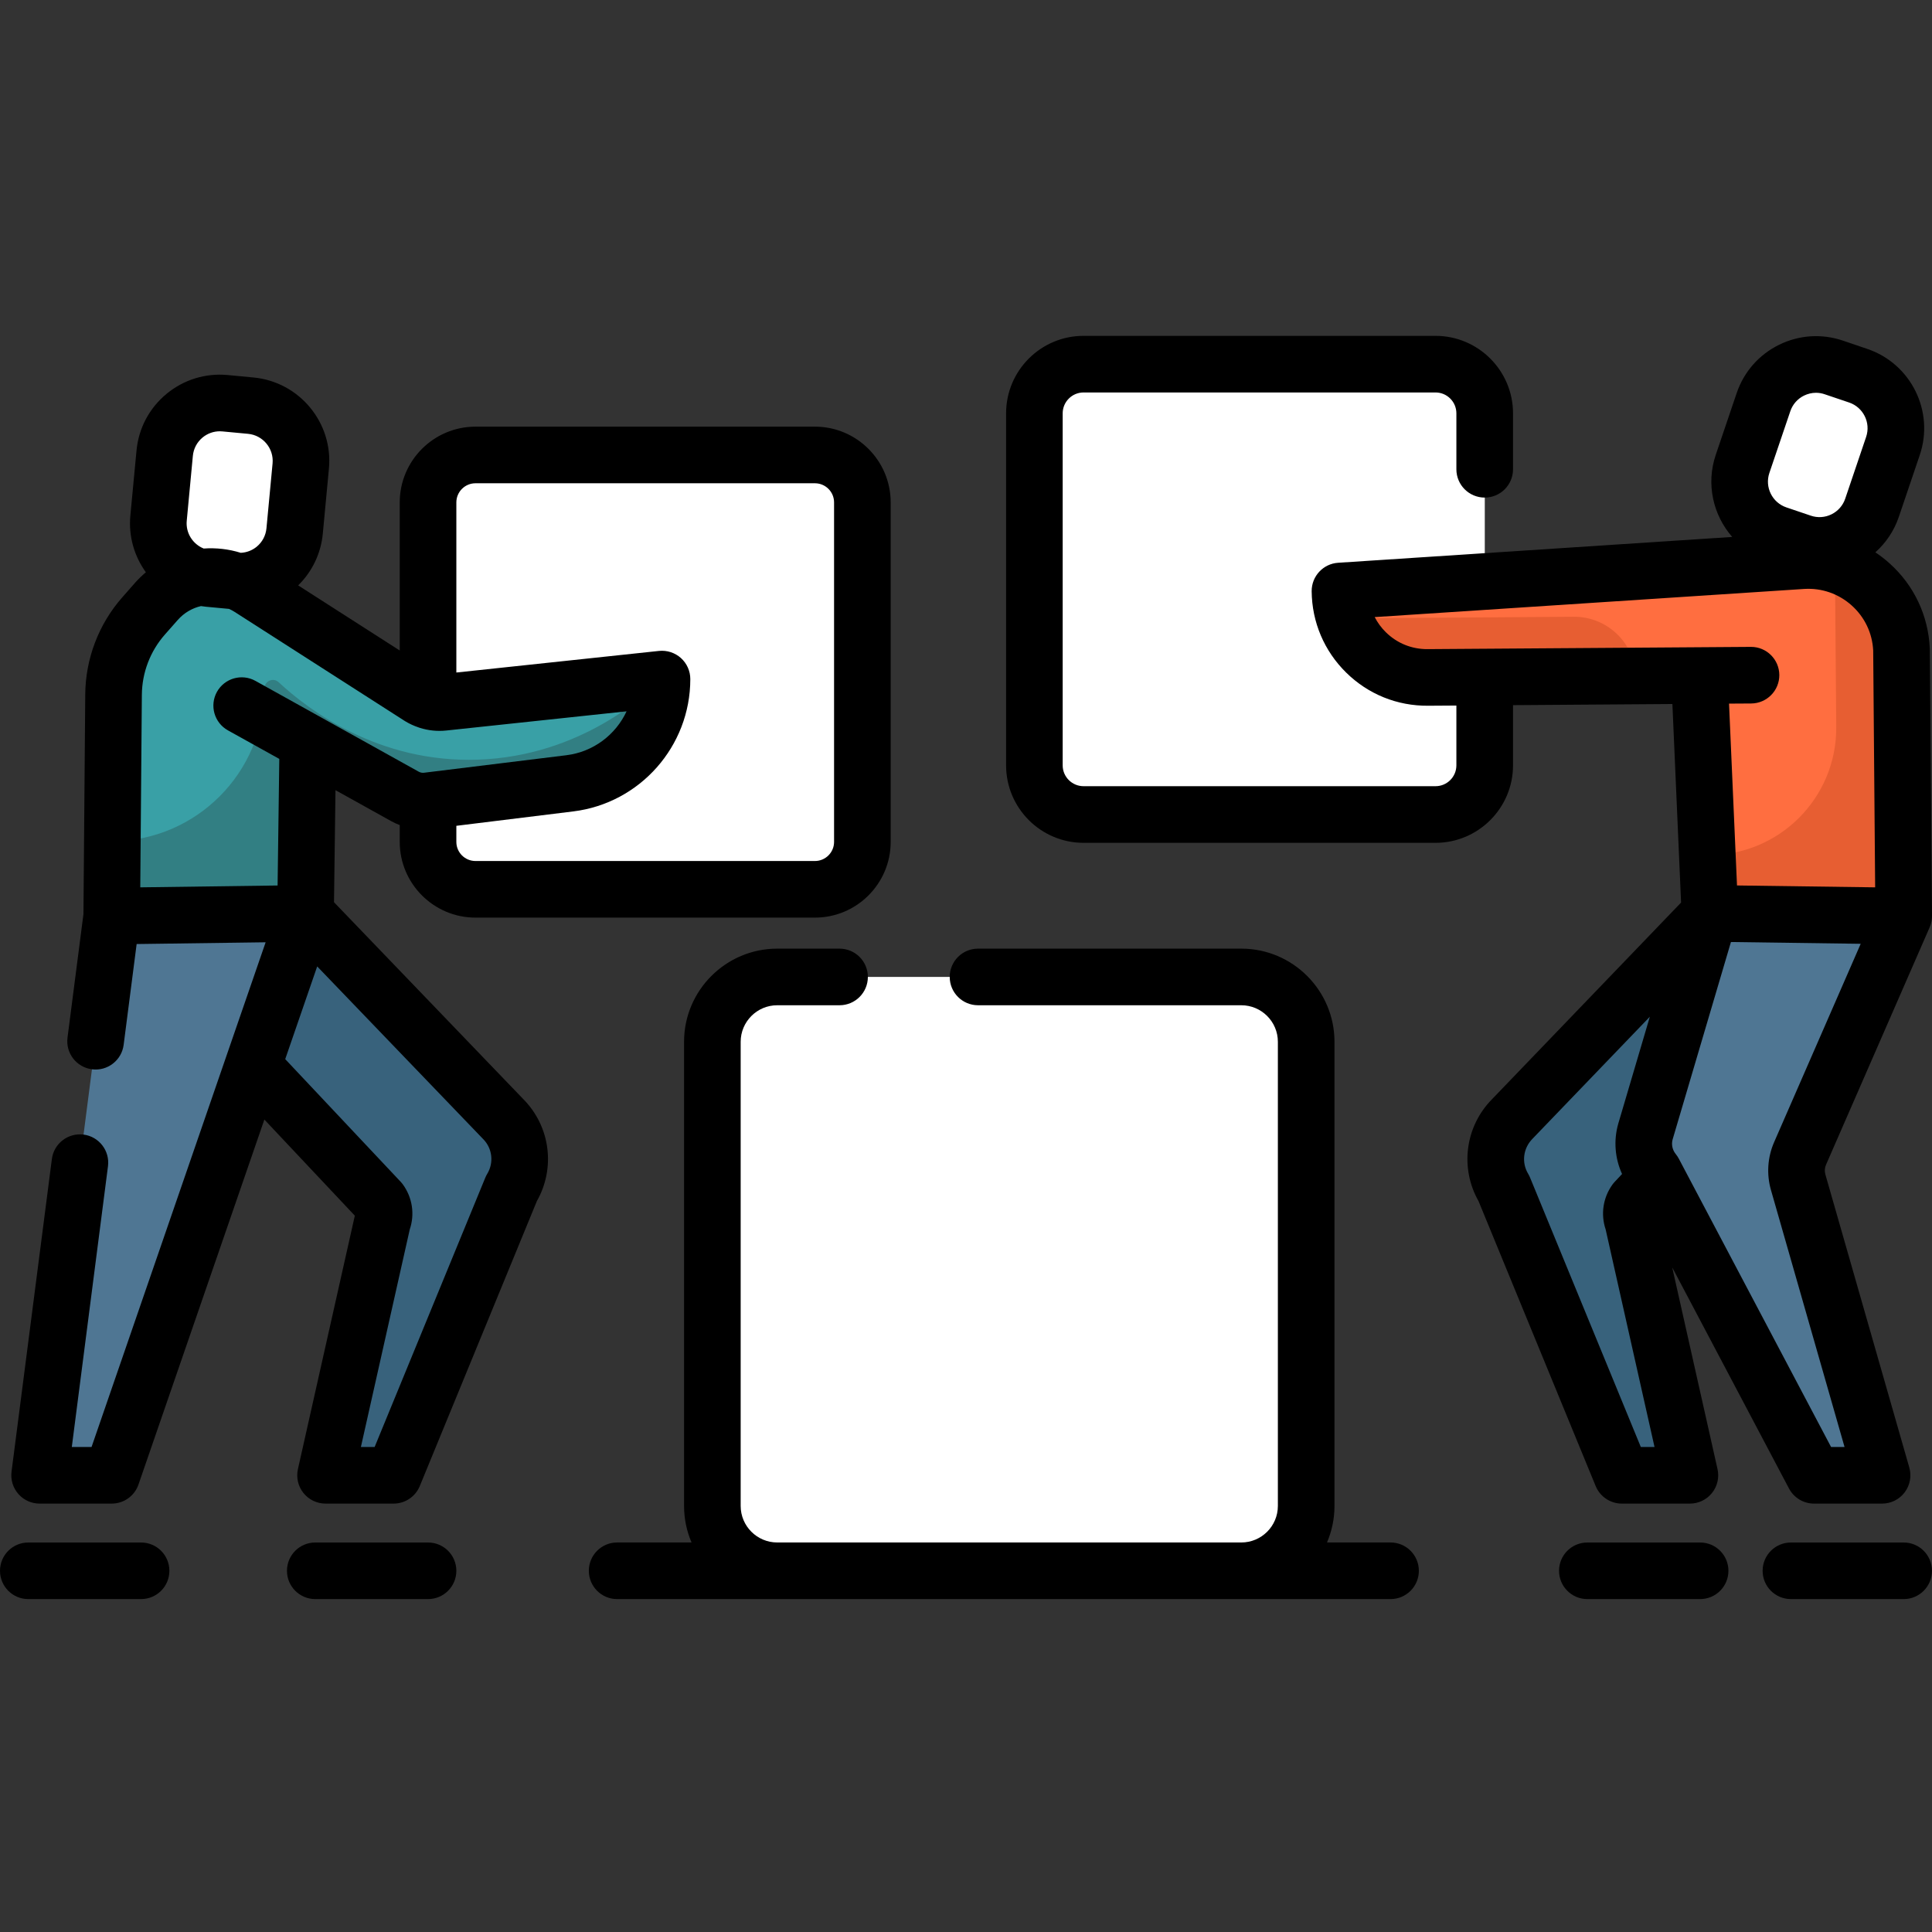 <svg xmlns="http://www.w3.org/2000/svg" width="73" height="73" viewBox="0 0 73 73" fill="none"><rect x="0" y="0" width="73" height="73" fill="#333333" stroke="none"/><g clip-path="url(#clip0_2069_401)"><path d="M54.24 30.777H40.941C39.915 30.777 39.083 29.944 39.083 28.918V15.618C39.083 14.591 39.915 13.759 40.941 13.759H54.24C55.266 13.759 56.098 14.591 56.098 15.618V28.918C56.098 29.944 55.266 30.777 54.24 30.777Z" fill="white"></path><path d="M54.239 13.759H50.682C51.709 13.759 52.541 14.591 52.541 15.618V28.918C52.541 29.944 51.709 30.777 50.682 30.777H54.239C55.266 30.777 56.098 29.944 56.098 28.918V15.618C56.098 14.591 55.266 13.759 54.239 13.759Z" fill="white"></path><path d="M30.791 33.603H17.966C16.975 33.603 16.173 32.801 16.173 31.811V18.984C16.173 17.994 16.976 17.191 17.966 17.191H30.791C31.782 17.191 32.584 17.994 32.584 18.984V31.811C32.584 32.801 31.782 33.603 30.791 33.603Z" fill="white"></path><path d="M30.792 17.19H26.852C27.843 17.19 28.645 17.994 28.645 18.984V31.811C28.645 32.801 27.843 33.604 26.852 33.604H30.792C31.782 33.604 32.585 32.801 32.585 31.811V18.984C32.585 17.994 31.782 17.19 30.792 17.19Z" fill="white"></path><path d="M46.902 59.352H29.368C28.015 59.352 26.917 58.255 26.917 56.901V39.364C26.917 38.01 28.015 36.913 29.368 36.913H46.902C48.256 36.913 49.353 38.01 49.353 39.364V56.901C49.353 58.255 48.256 59.352 46.902 59.352Z" fill="white"></path><path d="M46.902 36.914H40.312C41.666 36.914 42.764 38.011 42.764 39.365V56.901C42.764 58.255 41.666 59.352 40.312 59.352H46.902C48.256 59.352 49.353 58.255 49.353 56.901V39.364C49.353 38.011 48.256 36.914 46.902 36.914Z" fill="white"></path><path d="M71.93 34.612L71.847 24.544C71.757 22.576 70.072 21.064 68.106 21.186L50.63 22.331C50.645 24.151 52.134 25.614 53.954 25.597L64.224 25.525L64.607 34.513L71.93 34.612Z" fill="#FF6E40"></path><path d="M61.813 25.542C61.759 24.285 60.72 23.295 59.462 23.304L51.448 23.36C51.22 23.362 50.998 23.341 50.783 23.299C51.209 24.643 52.471 25.611 53.954 25.597L61.813 25.542Z" fill="#E75E32"></path><path d="M71.847 24.544C71.773 22.932 70.628 21.626 69.135 21.274C69.252 21.598 69.323 21.945 69.34 22.307L69.382 27.464C69.405 30.159 67.207 32.345 64.513 32.309L64.607 34.514L71.93 34.612L71.847 24.544Z" fill="#E75E32"></path><path d="M64.607 34.513L57.133 42.288C56.444 42.987 56.317 44.065 56.825 44.905L61.28 55.744H63.852L61.697 46.154C61.595 45.898 61.632 45.607 61.794 45.383L71.93 34.612L64.607 34.513Z" fill="#38627C"></path><path d="M71.93 34.612L64.607 34.513L62.173 42.752C62.022 43.283 62.139 43.854 62.488 44.281L68.543 55.744H71.114L67.942 44.667C67.84 44.309 67.865 43.927 68.014 43.586L71.93 34.612Z" fill="#4F7693"></path><path d="M71.524 16.853L70.733 19.186C70.362 20.281 69.172 20.869 68.076 20.497L67.154 20.184C66.058 19.813 65.471 18.623 65.842 17.527L66.632 15.195C67.004 14.099 68.193 13.512 69.289 13.883L70.212 14.197C71.308 14.568 71.895 15.757 71.524 16.853Z" fill="white"></path><path d="M16.754 26.539C16.443 26.572 16.131 26.501 15.865 26.337L9.446 22.223C8.308 21.493 6.808 21.703 5.914 22.717L5.428 23.27C4.703 24.091 4.299 25.147 4.29 26.243L4.221 34.612L11.544 34.513L11.625 28.048L15.302 30.092C15.562 30.237 15.861 30.295 16.157 30.259L21.53 29.597C23.519 29.353 25.013 27.663 25.013 25.659L16.754 26.539Z" fill="#39A0A6"></path><path d="M18.065 28.703C14.294 28.834 11.641 26.813 10.53 25.778C10.326 25.588 9.995 25.731 9.992 26.009C9.991 26.031 9.991 26.052 9.991 26.074C9.952 29.21 7.421 31.743 4.286 31.786L4.244 31.786L4.221 34.612L11.543 34.514L11.625 28.048L15.302 30.092C15.562 30.237 15.861 30.296 16.157 30.259L21.53 29.598C23.519 29.353 25.013 27.663 25.013 25.659C24.448 26.222 21.967 28.568 18.065 28.703Z" fill="#327F83"></path><path d="M11.543 34.513L19.017 42.288C19.706 42.987 19.834 44.065 19.325 44.905L14.871 55.744H12.299L14.453 46.154C14.555 45.898 14.519 45.607 14.357 45.383L4.221 34.612L11.543 34.513Z" fill="#38627C"></path><path d="M4.221 34.612L11.544 34.513L4.221 55.744H1.497L4.221 34.612Z" fill="#4F7693"></path><path d="M6.223 17.125L5.991 19.577C5.882 20.729 6.728 21.75 7.879 21.86L8.85 21.951C10.001 22.06 11.024 21.214 11.133 20.062L11.364 17.61C11.473 16.458 10.627 15.437 9.475 15.328L8.505 15.236C7.353 15.127 6.331 15.973 6.223 17.125Z" fill="white"></path><path d="M61.281 56.813H63.852C64.177 56.813 64.484 56.666 64.687 56.412C64.891 56.158 64.967 55.826 64.896 55.51L63.184 47.888L67.597 56.243C67.782 56.594 68.146 56.813 68.543 56.813H71.114C71.45 56.813 71.766 56.656 71.968 56.388C72.17 56.12 72.235 55.772 72.142 55.449L68.97 44.372C68.937 44.254 68.945 44.126 68.994 44.013L72.91 35.041C72.912 35.036 72.914 35.031 72.915 35.027C72.922 35.013 72.926 34.999 72.932 34.985C72.938 34.967 72.946 34.949 72.951 34.93C72.952 34.925 72.954 34.921 72.956 34.916C72.957 34.911 72.958 34.906 72.96 34.9C72.962 34.893 72.963 34.885 72.966 34.877C72.969 34.862 72.974 34.846 72.977 34.83C72.98 34.82 72.981 34.809 72.984 34.799C72.986 34.786 72.987 34.773 72.989 34.761C72.99 34.749 72.992 34.739 72.993 34.727C72.995 34.711 72.996 34.695 72.997 34.678C72.998 34.665 72.999 34.651 72.999 34.638C72.999 34.634 73 34.631 73 34.627C73 34.625 73 34.623 73 34.621C73 34.615 73.001 34.609 73.001 34.603L72.917 24.535C72.917 24.522 72.917 24.508 72.916 24.495C72.859 23.254 72.319 22.114 71.395 21.285C71.225 21.132 71.046 20.994 70.859 20.87C71.262 20.511 71.569 20.054 71.747 19.529L72.537 17.196C73.098 15.544 72.209 13.744 70.556 13.184L69.633 12.87C68.833 12.599 67.974 12.656 67.217 13.03C66.458 13.405 65.892 14.051 65.62 14.852L64.83 17.184C64.454 18.292 64.731 19.466 65.451 20.288L50.561 21.264C49.995 21.301 49.557 21.773 49.561 22.34C49.571 23.506 50.035 24.599 50.867 25.416C51.699 26.233 52.793 26.676 53.963 26.666L55.029 26.659V28.918C55.029 29.353 54.676 29.706 54.241 29.706H40.942C40.507 29.706 40.153 29.353 40.153 28.918V15.618C40.153 15.183 40.507 14.829 40.942 14.829H54.241C54.676 14.829 55.029 15.183 55.029 15.618V17.732C55.029 18.322 55.508 18.801 56.099 18.801C56.69 18.801 57.169 18.322 57.169 17.732V15.618C57.169 14.004 55.855 12.69 54.241 12.69H40.942C39.327 12.69 38.015 14.003 38.015 15.618V28.918C38.015 30.532 39.327 31.846 40.942 31.846H54.241C55.855 31.846 57.169 30.532 57.169 28.918V26.644L63.191 26.601L63.519 34.103L56.373 41.536C55.36 42.564 55.157 44.133 55.865 45.382L60.292 56.151C60.457 56.551 60.848 56.813 61.281 56.813ZM67.034 43.158C66.786 43.726 66.744 44.366 66.914 44.961L69.696 54.675H69.187L63.55 44.002C63.548 43.997 63.545 43.991 63.542 43.986L63.434 43.782C63.401 43.72 63.362 43.66 63.317 43.605C63.19 43.449 63.147 43.24 63.199 43.055L65.403 35.594L70.306 35.661L67.034 43.158ZM66.855 17.871L67.646 15.539C67.734 15.279 67.918 15.069 68.163 14.948C68.307 14.878 68.461 14.841 68.617 14.841C68.727 14.841 68.839 14.86 68.946 14.897L69.869 15.209C70.405 15.391 70.693 15.974 70.511 16.509L69.721 18.842C69.633 19.102 69.449 19.311 69.204 19.433C68.958 19.554 68.679 19.573 68.42 19.484L67.498 19.172C66.962 18.99 66.674 18.407 66.855 17.871ZM56.107 24.512C56.104 24.512 56.101 24.512 56.099 24.512C56.095 24.512 56.091 24.512 56.087 24.512L53.944 24.527C53.344 24.532 52.789 24.307 52.365 23.89C52.192 23.72 52.05 23.526 51.943 23.317L68.173 22.253C68.835 22.212 69.472 22.434 69.966 22.877C70.456 23.316 70.743 23.918 70.778 24.574L70.852 33.528L65.632 33.457L65.331 26.586L66.169 26.581C66.76 26.576 67.235 26.094 67.231 25.504C67.227 24.916 66.749 24.442 66.162 24.442C66.159 24.442 66.156 24.442 66.154 24.442L56.107 24.512ZM57.742 44.353C57.486 43.93 57.549 43.389 57.905 43.028L62.339 38.416L61.145 42.459C60.963 43.096 61.02 43.77 61.289 44.359L61.016 44.65C60.984 44.684 60.955 44.719 60.928 44.756C60.569 45.251 60.476 45.879 60.669 46.454L62.516 54.675H61.998L57.815 44.5C57.794 44.449 57.77 44.4 57.742 44.353Z" fill="black"></path><path d="M71.93 58.283H67.669C67.079 58.283 66.6 58.761 66.6 59.352C66.6 59.943 67.079 60.421 67.669 60.421H71.93C72.52 60.421 72.999 59.943 72.999 59.352C72.999 58.761 72.52 58.283 71.93 58.283Z" fill="black"></path><path d="M64.238 58.283H59.977C59.387 58.283 58.908 58.761 58.908 59.352C58.908 59.943 59.387 60.421 59.977 60.421H64.238C64.829 60.421 65.308 59.943 65.308 59.352C65.308 58.761 64.829 58.283 64.238 58.283Z" fill="black"></path><path d="M12.62 34.09L12.676 29.856L14.782 31.027C14.887 31.085 14.994 31.134 15.104 31.176V31.811C15.104 33.388 16.388 34.672 17.966 34.672H30.792C32.37 34.672 33.654 33.388 33.654 31.811V18.983C33.654 17.405 32.37 16.121 30.792 16.121H17.966C16.388 16.121 15.104 17.405 15.104 18.983V24.579L11.266 22.119C11.797 21.597 12.126 20.913 12.197 20.163L12.428 17.71C12.593 15.973 11.313 14.427 9.576 14.263L8.606 14.171C7.766 14.091 6.942 14.345 6.291 14.883C5.639 15.423 5.237 16.183 5.158 17.024L4.926 19.476C4.851 20.27 5.078 21.023 5.512 21.623C5.372 21.742 5.238 21.869 5.113 22.01L4.626 22.563C3.731 23.577 3.233 24.881 3.221 26.234L3.153 34.54L2.551 39.206C2.475 39.791 2.889 40.327 3.475 40.403C4.06 40.479 4.597 40.065 4.672 39.479L5.163 35.67L10.037 35.604L8.548 39.919C8.544 39.933 8.539 39.947 8.534 39.96L3.459 54.675H2.713L4.08 44.067C4.156 43.481 3.742 42.945 3.157 42.87C2.573 42.795 2.035 43.208 1.96 43.793L0.436 55.607C0.397 55.912 0.491 56.219 0.694 56.45C0.897 56.681 1.19 56.813 1.497 56.813H4.221C4.678 56.813 5.084 56.524 5.232 56.093L9.989 42.302L13.407 45.934L11.257 55.51C11.186 55.827 11.262 56.159 11.466 56.413C11.668 56.666 11.976 56.813 12.3 56.813H14.872C15.305 56.813 15.696 56.552 15.861 56.151L20.286 45.382C20.994 44.134 20.793 42.569 19.784 41.542L12.62 34.09ZM17.966 18.26H30.792C31.191 18.26 31.515 18.584 31.515 18.983V31.811C31.515 32.209 31.191 32.533 30.792 32.533H17.966C17.567 32.533 17.243 32.209 17.243 31.811V31.203L21.661 30.659C24.182 30.349 26.083 28.199 26.083 25.659C26.083 25.356 25.954 25.067 25.729 24.864C25.503 24.661 25.203 24.564 24.9 24.595L17.243 25.411V18.983C17.243 18.584 17.567 18.26 17.966 18.26ZM7.056 19.678L7.287 17.225C7.313 16.953 7.443 16.706 7.654 16.531C7.84 16.378 8.068 16.296 8.306 16.296C8.339 16.296 8.372 16.297 8.405 16.301L9.374 16.392C9.937 16.446 10.352 16.947 10.299 17.51L10.068 19.962C10.042 20.235 9.912 20.481 9.701 20.656C9.527 20.799 9.317 20.878 9.097 20.888C8.639 20.745 8.165 20.693 7.697 20.726C7.286 20.561 7.012 20.141 7.056 19.678ZM5.36 26.252C5.367 25.414 5.676 24.605 6.23 23.977L6.717 23.425C6.957 23.153 7.265 22.977 7.593 22.901C7.654 22.91 7.717 22.919 7.779 22.925L8.656 23.007C8.729 23.04 8.8 23.079 8.869 23.123L15.289 27.238C15.293 27.24 15.298 27.244 15.303 27.247C15.463 27.345 15.634 27.424 15.81 27.483C15.826 27.489 15.841 27.495 15.858 27.5C16.182 27.603 16.526 27.639 16.868 27.602L23.675 26.877C23.264 27.761 22.421 28.41 21.4 28.536L16.026 29.197C15.955 29.207 15.884 29.192 15.821 29.158L12.17 27.127C12.157 27.119 12.143 27.112 12.129 27.104L9.652 25.727C9.136 25.44 8.484 25.626 8.197 26.142C7.911 26.658 8.096 27.309 8.612 27.596L10.553 28.675L10.489 33.458L5.3 33.528L5.36 26.252ZM18.41 44.353C18.382 44.4 18.357 44.449 18.336 44.5L14.155 54.675H13.636L15.482 46.456C15.677 45.881 15.584 45.253 15.224 44.756C15.197 44.719 15.168 44.684 15.136 44.65L10.777 40.019L11.985 36.516L18.246 43.029C18.25 43.032 18.253 43.035 18.256 43.039C18.603 43.389 18.666 43.93 18.41 44.353Z" fill="black"></path><path d="M5.33 58.283H1.069C0.479 58.283 0 58.761 0 59.352C0 59.943 0.479 60.421 1.069 60.421H5.33C5.921 60.421 6.4 59.943 6.4 59.352C6.4 58.761 5.921 58.283 5.33 58.283Z" fill="black"></path><path d="M16.173 58.283H11.912C11.322 58.283 10.843 58.761 10.843 59.352C10.843 59.943 11.322 60.421 11.912 60.421H16.173C16.764 60.421 17.243 59.943 17.243 59.352C17.243 58.761 16.764 58.283 16.173 58.283Z" fill="black"></path><path d="M52.541 58.282H50.14C50.322 57.858 50.423 57.391 50.423 56.901V39.364C50.423 37.423 48.844 35.844 46.902 35.844H36.955C36.364 35.844 35.885 36.323 35.885 36.914C35.885 37.504 36.364 37.983 36.955 37.983H46.902C47.664 37.983 48.284 38.603 48.284 39.364V56.901C48.284 57.663 47.664 58.282 46.902 58.282H29.368C28.606 58.282 27.986 57.663 27.986 56.901V39.364C27.986 38.603 28.606 37.983 29.368 37.983H31.722C32.313 37.983 32.792 37.504 32.792 36.914C32.792 36.323 32.313 35.844 31.722 35.844H29.368C27.427 35.844 25.847 37.423 25.847 39.364V56.901C25.847 57.391 25.948 57.858 26.13 58.282H23.318C22.727 58.282 22.249 58.761 22.249 59.352C22.249 59.943 22.727 60.421 23.318 60.421H52.541C53.132 60.421 53.611 59.943 53.611 59.352C53.611 58.761 53.132 58.282 52.541 58.282Z" fill="black"></path></g><defs><clipPath id="clip0_2069_401"><rect width="73" height="73" fill="white"></rect></clipPath></defs></svg>